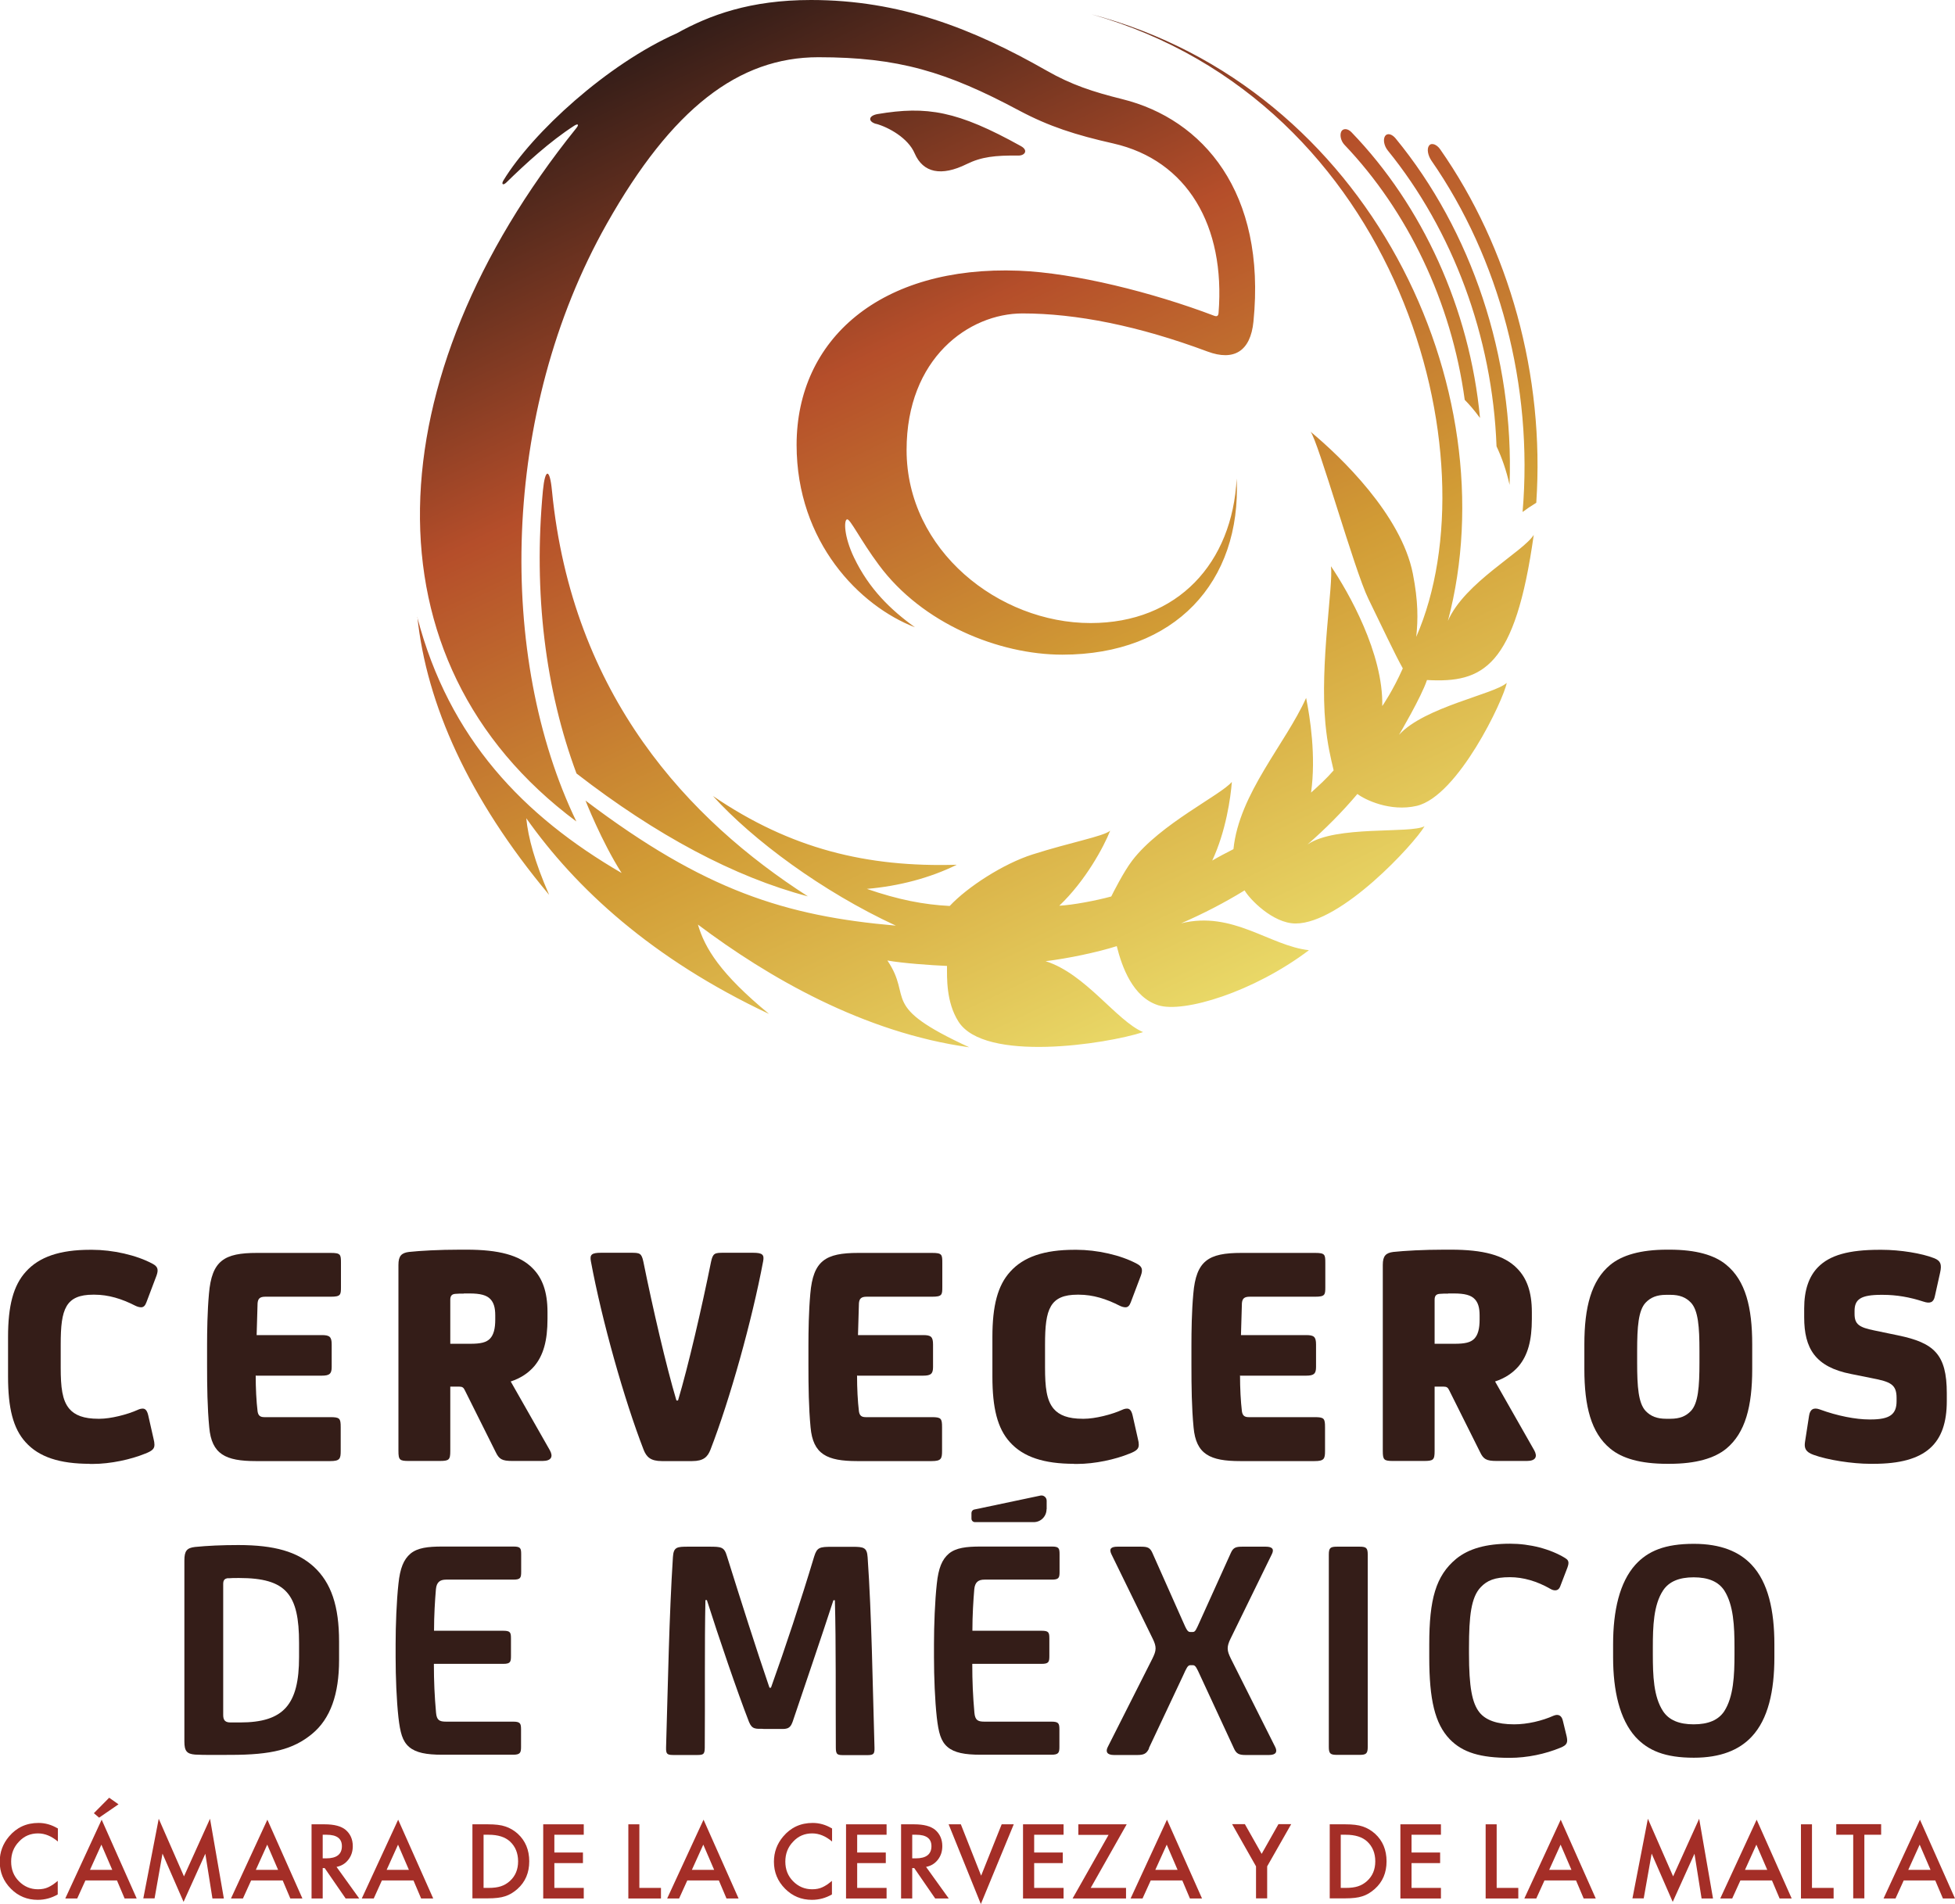 <svg width="77" height="75" viewBox="0 0 77 75" fill="none" xmlns="http://www.w3.org/2000/svg">
<g clip-path="url(#clip0_1_100)">
<path d="M3.538 57.659C2.348 57.659 1.534 57.392 1.01 56.81C0.513 56.265 0.317 55.453 0.317 54.224V52.664C0.317 51.435 0.524 50.634 1.021 50.089C1.544 49.507 2.359 49.229 3.549 49.229H3.634C4.422 49.229 5.374 49.432 6.019 49.785C6.204 49.886 6.252 49.998 6.167 50.239L5.765 51.302C5.718 51.43 5.654 51.494 5.559 51.494C5.485 51.494 5.4 51.467 5.326 51.43C4.803 51.163 4.279 50.997 3.718 50.997H3.671C3.136 50.997 2.809 51.136 2.623 51.451C2.438 51.767 2.391 52.237 2.391 52.963V53.866C2.391 54.641 2.449 55.159 2.729 55.49C2.946 55.746 3.3 55.885 3.872 55.885H3.919C4.358 55.885 5.014 55.72 5.427 55.533C5.485 55.506 5.548 55.485 5.622 55.485C5.718 55.485 5.792 55.549 5.839 55.752L6.046 56.665C6.072 56.767 6.083 56.842 6.083 56.906C6.083 57.061 6.009 57.146 5.718 57.258C5.157 57.488 4.353 57.664 3.65 57.664H3.528L3.538 57.659Z" fill="#341D18"/>
<path d="M10.071 54.17C10.071 54.689 10.097 55.196 10.145 55.592C10.171 55.768 10.256 55.821 10.414 55.821H13.006C13.382 55.821 13.419 55.869 13.419 56.217V57.157C13.419 57.461 13.382 57.552 13.006 57.552H10.076C8.886 57.552 8.336 57.285 8.241 56.222C8.167 55.447 8.156 54.614 8.156 53.775V53.001C8.156 52.456 8.167 51.654 8.23 50.96C8.341 49.656 8.828 49.352 10.118 49.352H13.027C13.419 49.352 13.429 49.416 13.429 49.747V50.698C13.429 51.003 13.419 51.077 13.027 51.077H10.451C10.235 51.077 10.161 51.152 10.145 51.334L10.108 52.589H12.673C12.98 52.589 13.064 52.653 13.064 52.958V53.845C13.064 54.112 12.98 54.187 12.673 54.187H10.081L10.071 54.17Z" fill="#341D18"/>
<path d="M17.735 57.151C17.735 57.504 17.687 57.547 17.311 57.547H16.106C15.741 57.547 15.693 57.509 15.693 57.151V49.822C15.693 49.469 15.815 49.352 16.106 49.314C16.555 49.266 17.285 49.224 18.126 49.224H18.38C19.634 49.224 20.474 49.437 20.982 49.961C21.358 50.34 21.564 50.874 21.564 51.686V51.953C21.564 52.803 21.405 53.385 21.04 53.818C20.808 54.085 20.506 54.288 20.115 54.416L21.659 57.13C21.791 57.37 21.723 57.547 21.368 57.547H20.178C19.766 57.547 19.655 57.472 19.522 57.194L18.306 54.758C18.258 54.657 18.211 54.619 18.089 54.619H17.735V57.157V57.151ZM18.269 50.955C18.137 50.955 18.026 50.955 17.93 50.965C17.809 50.976 17.735 51.029 17.735 51.195V52.931H18.523C18.935 52.931 19.157 52.878 19.3 52.728C19.443 52.578 19.506 52.333 19.506 51.98V51.815C19.506 51.51 19.448 51.318 19.321 51.179C19.173 51.013 18.909 50.949 18.496 50.949H18.264L18.269 50.955Z" fill="#341D18"/>
<path d="M26.705 55.164C27.107 53.818 27.641 51.51 28.006 49.699C28.08 49.357 28.154 49.346 28.503 49.346H29.657C30.032 49.346 30.106 49.421 30.058 49.678C29.619 52.012 28.747 55.132 27.98 57.109C27.869 57.387 27.71 57.552 27.261 57.552H26.07C25.621 57.552 25.462 57.387 25.351 57.109C24.584 55.132 23.706 52.012 23.272 49.678C23.225 49.421 23.299 49.346 23.674 49.346H24.843C25.198 49.346 25.267 49.357 25.34 49.699C25.706 51.51 26.24 53.818 26.642 55.164H26.7H26.705Z" fill="#341D18"/>
<path d="M33.756 54.17C33.756 54.689 33.782 55.196 33.83 55.592C33.856 55.768 33.941 55.821 34.099 55.821H36.691C37.067 55.821 37.104 55.869 37.104 56.217V57.157C37.104 57.461 37.067 57.552 36.691 57.552H33.761C32.571 57.552 32.021 57.285 31.925 56.222C31.852 55.447 31.841 54.614 31.841 53.775V53.001C31.841 52.456 31.852 51.654 31.915 50.96C32.026 49.656 32.513 49.352 33.803 49.352H36.712C37.104 49.352 37.114 49.416 37.114 49.747V50.698C37.114 51.003 37.104 51.077 36.712 51.077H34.136C33.92 51.077 33.846 51.152 33.83 51.334L33.793 52.589H36.358C36.665 52.589 36.749 52.653 36.749 52.958V53.845C36.749 54.112 36.665 54.187 36.358 54.187H33.766L33.756 54.17Z" fill="#341D18"/>
<path d="M42.308 57.659C41.118 57.659 40.304 57.392 39.78 56.81C39.283 56.265 39.087 55.453 39.087 54.224V52.664C39.087 51.435 39.293 50.634 39.791 50.089C40.314 49.507 41.129 49.229 42.319 49.229H42.403C43.191 49.229 44.144 49.432 44.789 49.785C44.974 49.886 45.022 49.998 44.937 50.239L44.535 51.302C44.487 51.43 44.424 51.494 44.329 51.494C44.255 51.494 44.17 51.467 44.096 51.43C43.572 51.163 43.049 50.997 42.488 50.997H42.44C41.906 50.997 41.578 51.136 41.393 51.451C41.208 51.767 41.16 52.237 41.16 52.963V53.866C41.16 54.641 41.219 55.159 41.499 55.49C41.716 55.746 42.07 55.885 42.641 55.885H42.689C43.128 55.885 43.784 55.72 44.197 55.533C44.255 55.506 44.318 55.485 44.392 55.485C44.487 55.485 44.561 55.549 44.609 55.752L44.815 56.665C44.842 56.767 44.852 56.842 44.852 56.906C44.852 57.061 44.778 57.146 44.487 57.258C43.927 57.488 43.123 57.664 42.419 57.664H42.298L42.308 57.659Z" fill="#341D18"/>
<path d="M48.84 54.17C48.84 54.689 48.867 55.196 48.914 55.592C48.941 55.768 49.026 55.821 49.184 55.821H51.776C52.151 55.821 52.188 55.869 52.188 56.217V57.157C52.188 57.461 52.151 57.552 51.776 57.552H48.846C47.656 57.552 47.105 57.285 47.01 56.222C46.936 55.447 46.926 54.614 46.926 53.775V53.001C46.926 52.456 46.936 51.654 47 50.96C47.111 49.656 47.597 49.352 48.888 49.352H51.797C52.188 49.352 52.199 49.416 52.199 49.747V50.698C52.199 51.003 52.188 51.077 51.797 51.077H49.221C49.004 51.077 48.93 51.152 48.914 51.334L48.877 52.589H51.443C51.749 52.589 51.834 52.653 51.834 52.958V53.845C51.834 54.112 51.749 54.187 51.443 54.187H48.851L48.84 54.17Z" fill="#341D18"/>
<path d="M56.504 57.151C56.504 57.504 56.457 57.547 56.081 57.547H54.875C54.51 57.547 54.463 57.509 54.463 57.151V49.822C54.463 49.469 54.584 49.352 54.875 49.314C55.325 49.266 56.055 49.224 56.896 49.224H57.15C58.403 49.224 59.244 49.437 59.752 49.961C60.127 50.34 60.334 50.874 60.334 51.686V51.953C60.334 52.803 60.175 53.385 59.81 53.818C59.577 54.085 59.276 54.288 58.885 54.416L60.429 57.13C60.561 57.37 60.492 57.547 60.138 57.547H58.948C58.535 57.547 58.424 57.472 58.292 57.194L57.076 54.758C57.028 54.657 56.98 54.619 56.859 54.619H56.504V57.157V57.151ZM57.039 50.955C56.906 50.955 56.795 50.955 56.7 50.965C56.578 50.976 56.504 51.029 56.504 51.195V52.931H57.292C57.705 52.931 57.927 52.878 58.07 52.728C58.213 52.578 58.276 52.333 58.276 51.98V51.815C58.276 51.51 58.218 51.318 58.091 51.179C57.943 51.013 57.679 50.949 57.266 50.949H57.033L57.039 50.955Z" fill="#341D18"/>
<path d="M69.013 53.93C69.013 55.389 68.744 56.441 67.993 57.061C67.532 57.44 66.802 57.659 65.755 57.659H65.66C64.613 57.659 63.883 57.445 63.423 57.061C62.666 56.441 62.402 55.389 62.402 53.93V52.953C62.402 51.494 62.672 50.442 63.423 49.822C63.883 49.443 64.613 49.224 65.66 49.224H65.755C66.802 49.224 67.532 49.437 67.993 49.822C68.749 50.442 69.013 51.494 69.013 52.953V53.93ZM66.935 53.209C66.935 52.269 66.887 51.612 66.596 51.307C66.4 51.104 66.157 51.003 65.792 51.003H65.623C65.258 51.003 65.015 51.104 64.819 51.307C64.528 51.612 64.481 52.269 64.481 53.209V53.679C64.481 54.619 64.528 55.276 64.819 55.581C65.015 55.784 65.258 55.885 65.623 55.885H65.792C66.157 55.885 66.4 55.784 66.596 55.581C66.887 55.276 66.935 54.619 66.935 53.679V53.209Z" fill="#341D18"/>
<path d="M73.657 57.659C72.964 57.659 71.981 57.509 71.43 57.306C71.113 57.194 71.055 57.039 71.092 56.799L71.251 55.773C71.288 55.506 71.436 55.431 71.674 55.517C72.367 55.773 73.097 55.912 73.62 55.912H73.678C74.435 55.912 74.699 55.709 74.699 55.191V55.063C74.699 54.529 74.456 54.427 73.737 54.288L72.912 54.122C71.489 53.845 71.06 53.107 71.06 51.889V51.537C71.06 50.816 71.245 50.281 71.605 49.913C72.065 49.443 72.811 49.229 74.028 49.229H74.112C74.842 49.229 75.694 49.368 76.18 49.56C76.434 49.662 76.487 49.801 76.413 50.132L76.207 51.056C76.159 51.296 76.027 51.361 75.757 51.27C75.212 51.093 74.699 51.003 74.149 51.003H74.102C73.287 51.003 73.044 51.179 73.044 51.638V51.751C73.044 52.157 73.213 52.285 73.832 52.408L74.757 52.6C76.17 52.894 76.677 53.337 76.677 54.881V55.186C76.677 56.858 75.863 57.659 73.795 57.659H73.647H73.657Z" fill="#341D18"/>
<path d="M7.685 69.113C7.357 69.086 7.262 68.974 7.262 68.595V61.468C7.262 61.089 7.357 60.971 7.685 60.934C8.172 60.886 8.732 60.859 9.388 60.859C10.822 60.859 11.71 61.126 12.355 61.709C13.048 62.344 13.355 63.268 13.355 64.663V65.384C13.355 66.73 13.017 67.703 12.287 68.301C11.546 68.91 10.695 69.124 9.076 69.124C8.6 69.124 8.04 69.134 7.69 69.113H7.685ZM8.997 62.163C8.849 62.173 8.791 62.237 8.791 62.392V67.553C8.791 67.767 8.875 67.847 9.082 67.847H9.457C11.171 67.847 11.779 67.147 11.779 65.272V64.716C11.779 62.804 11.282 62.157 9.42 62.157C9.235 62.157 9.113 62.157 8.997 62.168V62.163Z" fill="#341D18"/>
<path d="M17.089 65.549C17.089 66.233 17.116 66.816 17.174 67.462C17.2 67.756 17.306 67.815 17.565 67.815H20.205C20.485 67.815 20.522 67.879 20.522 68.119V68.814C20.522 69.043 20.485 69.118 20.205 69.118H17.417C16.799 69.118 16.386 69.043 16.116 68.814C15.846 68.584 15.762 68.242 15.693 67.649C15.619 66.976 15.582 66.052 15.582 65.277V64.759C15.582 64.022 15.619 63.06 15.693 62.387C15.757 61.767 15.899 61.425 16.169 61.196C16.449 60.966 16.851 60.918 17.423 60.918H20.221C20.501 60.918 20.527 60.982 20.527 61.222V61.917C20.527 62.147 20.501 62.221 20.221 62.221H17.571C17.338 62.221 17.195 62.312 17.169 62.601C17.132 63.044 17.095 63.616 17.095 64.235H19.819C20.099 64.235 20.125 64.299 20.125 64.54V65.234C20.125 65.464 20.099 65.539 19.819 65.539H17.095L17.089 65.549Z" fill="#341D18"/>
<path d="M30.069 68.098C29.762 68.098 29.619 68.124 29.498 67.82C29.048 66.666 28.292 64.449 27.842 63.028H27.784C27.747 64.754 27.773 66.949 27.758 68.835C27.758 69.129 27.684 69.129 27.403 69.129H26.589C26.308 69.129 26.224 69.129 26.234 68.835C26.308 66.324 26.356 63.621 26.504 61.329C26.531 60.934 26.663 60.923 27.112 60.923H27.927C28.413 60.923 28.525 60.934 28.63 61.292C29.191 63.081 29.773 64.919 30.307 66.479H30.365C30.926 64.919 31.534 63.081 32.068 61.308C32.179 60.955 32.275 60.928 32.761 60.928H33.576C34.025 60.928 34.147 60.955 34.173 61.345C34.332 63.642 34.369 66.329 34.443 68.84C34.454 69.134 34.369 69.134 34.089 69.134H33.274C32.994 69.134 32.92 69.134 32.92 68.84C32.909 66.949 32.931 64.759 32.883 63.033H32.825C32.364 64.454 31.608 66.661 31.217 67.825C31.106 68.141 30.936 68.103 30.635 68.103H30.064L30.069 68.098Z" fill="#341D18"/>
<path d="M38.294 65.549C38.294 66.233 38.32 66.816 38.378 67.462C38.405 67.756 38.511 67.815 38.77 67.815H41.409C41.689 67.815 41.726 67.879 41.726 68.119V68.814C41.726 69.043 41.689 69.118 41.409 69.118H38.622C38.003 69.118 37.59 69.043 37.321 68.814C37.051 68.584 36.966 68.242 36.897 67.649C36.823 66.976 36.786 66.052 36.786 65.277V64.759C36.786 64.022 36.823 63.06 36.897 62.387C36.961 61.767 37.104 61.425 37.373 61.196C37.654 60.966 38.056 60.918 38.627 60.918H41.425C41.705 60.918 41.732 60.982 41.732 61.222V61.917C41.732 62.147 41.705 62.221 41.425 62.221H38.775C38.542 62.221 38.4 62.312 38.373 62.601C38.336 63.044 38.299 63.616 38.299 64.235H41.023C41.303 64.235 41.33 64.299 41.33 64.54V65.234C41.33 65.464 41.303 65.539 41.023 65.539H38.299L38.294 65.549Z" fill="#341D18"/>
<path d="M45.26 68.862C45.164 69.075 45.053 69.129 44.799 69.129H43.874C43.604 69.129 43.535 69.001 43.63 68.814L45.392 65.325C45.466 65.17 45.514 65.058 45.514 64.93C45.514 64.818 45.476 64.7 45.402 64.55L43.773 61.217C43.678 61.014 43.747 60.923 44.017 60.923H44.926C45.18 60.923 45.291 60.95 45.386 61.163L46.593 63.877C46.725 64.182 46.778 64.283 46.873 64.283H46.984C47.079 64.283 47.116 64.182 47.254 63.877L48.481 61.163C48.576 60.95 48.687 60.923 48.941 60.923H49.851C50.12 60.923 50.189 61.025 50.094 61.217L48.465 64.55C48.391 64.7 48.354 64.818 48.354 64.93C48.354 65.058 48.401 65.17 48.475 65.325L50.226 68.814C50.321 69.006 50.253 69.129 49.983 69.129H49.057C48.803 69.129 48.692 69.081 48.597 68.862L47.27 65.998C47.137 65.704 47.084 65.592 46.989 65.592H46.878C46.783 65.592 46.73 65.704 46.598 65.998L45.249 68.862H45.26Z" fill="#341D18"/>
<path d="M53.87 68.808C53.87 69.075 53.807 69.124 53.542 69.124H52.664C52.395 69.124 52.337 69.075 52.337 68.808V61.238C52.337 60.971 52.395 60.923 52.664 60.923H53.542C53.812 60.923 53.87 60.971 53.87 61.238V68.808Z" fill="#341D18"/>
<path d="M61.651 61.377C61.783 61.452 61.809 61.543 61.735 61.746L61.444 62.505C61.37 62.681 61.201 62.67 61.053 62.579C60.54 62.285 59.995 62.125 59.472 62.125C58.874 62.125 58.572 62.253 58.319 62.52C57.943 62.916 57.858 63.648 57.858 64.903V65.133C57.858 66.452 57.98 67.088 58.271 67.451C58.514 67.756 58.964 67.921 59.636 67.921C60.159 67.921 60.741 67.783 61.191 67.58C61.376 67.505 61.508 67.569 61.556 67.783L61.704 68.392C61.751 68.621 61.741 68.734 61.45 68.846C60.868 69.086 60.159 69.241 59.456 69.241C58.324 69.241 57.61 69.038 57.097 68.504C56.515 67.895 56.293 66.944 56.293 65.282V64.775C56.293 63.001 56.547 62.072 57.351 61.404C57.848 60.998 58.541 60.806 59.477 60.806C60.254 60.806 61.058 61.009 61.656 61.377H61.651Z" fill="#341D18"/>
<path d="M69.886 65.282C69.886 66.602 69.643 67.719 68.987 68.413C68.5 68.931 67.77 69.236 66.713 69.236C65.581 69.236 64.914 68.958 64.412 68.413C63.793 67.719 63.534 66.602 63.534 65.282V64.764C63.534 63.445 63.788 62.328 64.412 61.634C64.909 61.089 65.581 60.811 66.713 60.811C67.77 60.811 68.5 61.115 68.987 61.634C69.643 62.328 69.886 63.445 69.886 64.764V65.282ZM68.315 64.892C68.315 64.054 68.278 63.22 67.913 62.649C67.68 62.296 67.278 62.13 66.707 62.13C66.136 62.13 65.734 62.296 65.501 62.649C65.126 63.22 65.099 64.059 65.099 64.892V65.16C65.099 65.998 65.126 66.832 65.501 67.403C65.734 67.756 66.136 67.921 66.707 67.921C67.278 67.921 67.68 67.756 67.913 67.403C68.278 66.832 68.315 65.993 68.315 65.16V64.892Z" fill="#341D18"/>
<path d="M41.224 59.449V59.112C41.224 58.984 41.108 58.888 40.986 58.909L38.378 59.459C38.31 59.47 38.262 59.529 38.262 59.598V59.817C38.262 59.897 38.325 59.956 38.4 59.956H40.716C40.996 59.956 41.219 59.727 41.219 59.449" fill="#341D18"/>
<path d="M34.512 4.883C34.173 4.787 34.2 4.557 34.565 4.493C36.511 4.167 37.707 4.365 40.208 5.754C40.51 5.919 40.367 6.128 40.113 6.128C39.193 6.117 38.659 6.176 38.072 6.464C37.077 6.956 36.358 6.811 36.025 6.042C35.766 5.433 34.993 5.011 34.507 4.877L34.512 4.883ZM16.439 24.302C16.799 27.721 18.443 31.439 21.628 35.248C21.061 33.95 20.802 32.994 20.728 32.23C22.669 34.981 25.668 37.764 30.291 39.939C28.371 38.357 27.763 37.353 27.488 36.418C30.265 38.507 34.025 40.676 38.177 41.253C34.581 39.597 35.982 39.356 34.951 37.834C35.538 37.941 36.675 38.021 37.299 38.048C37.299 38.512 37.262 39.469 37.749 40.238C38.775 41.862 43.567 41.13 45.022 40.655C43.958 40.195 42.758 38.357 41.182 37.861C42.033 37.759 43.218 37.513 43.985 37.268C44.191 38.096 44.62 39.282 45.619 39.597C46.619 39.912 49.369 39.079 51.554 37.428C50.009 37.257 48.55 35.863 46.518 36.37C47.38 35.996 48.221 35.563 49.02 35.072C49.205 35.403 50.131 36.376 51.03 36.376C52.828 36.376 55.711 33.229 56.108 32.545C55.542 32.85 52.601 32.497 51.495 33.266C52.199 32.652 52.86 31.989 53.463 31.274C53.754 31.498 54.748 31.984 55.796 31.744C57.43 31.364 59.228 27.545 59.345 26.898C58.869 27.342 56.102 27.844 55.103 28.944C55.103 28.944 55.986 27.448 56.203 26.786C58.414 26.909 59.678 26.284 60.408 21.07C59.985 21.743 57.679 22.95 57.028 24.457C59.45 15.306 53.96 3.462 42.985 0.561C55.15 4.028 58.863 18.019 55.78 25.087C55.854 24.393 55.859 23.688 55.648 22.603C55.193 20.279 52.797 17.982 51.617 17.004C51.919 17.368 53.347 22.47 53.892 23.581C54.436 24.692 54.928 25.75 55.251 26.327C54.859 27.213 54.442 27.812 54.442 27.812C54.489 25.744 53.109 23.314 52.421 22.304C52.522 23.036 51.977 26.134 52.204 28.517C52.284 29.34 52.411 29.847 52.527 30.344C52.247 30.67 51.945 30.942 51.638 31.22C51.839 29.778 51.596 28.25 51.443 27.491C50.633 29.297 48.803 31.258 48.581 33.448C48.301 33.592 48.02 33.736 47.745 33.897C48.285 32.743 48.47 31.423 48.518 30.798C48.089 31.316 45.699 32.454 44.598 33.891C44.249 34.345 43.821 35.206 43.768 35.312C43.16 35.478 42.25 35.649 41.721 35.676C42.752 34.698 43.472 33.362 43.726 32.721C43.456 32.946 42.181 33.175 40.669 33.656C39.521 34.02 38.103 34.938 37.405 35.686C36.384 35.633 35.401 35.446 34.142 35.013C35.401 34.906 36.638 34.581 37.685 34.062C34.142 34.169 31.137 33.437 28.08 31.354C29.651 33.09 32.386 35.12 35.284 36.461C30.936 36.082 27.752 35.083 23.061 31.535C23.061 31.535 23.701 33.165 24.484 34.388C20.617 32.139 17.692 29.105 16.433 24.307L16.439 24.302ZM31.375 17.523C31.375 21.358 33.867 23.875 36.035 24.708C35.078 24.019 34.232 23.201 33.639 21.967C33.237 21.129 33.232 20.482 33.364 20.456C33.486 20.434 33.898 21.289 34.618 22.256C36.326 24.564 39.341 25.787 41.843 25.787C46.27 25.787 48.898 22.929 48.708 18.848C48.539 22.17 46.392 24.542 42.953 24.542C39.346 24.542 35.707 21.684 35.707 17.726C35.707 14.109 38.161 12.346 40.272 12.346C42.382 12.346 44.842 12.832 47.56 13.847C48.592 14.232 49.253 13.842 49.369 12.666C49.877 7.575 47.38 4.691 44.202 3.905C43.043 3.617 42.197 3.339 41.224 2.783C38.31 1.122 35.443 0 31.941 0C29.551 0 27.948 0.593 26.652 1.314C23.918 2.527 20.977 5.219 19.829 7.105C19.739 7.255 19.808 7.314 19.935 7.196C20.697 6.453 21.659 5.567 22.617 4.952C22.759 4.861 22.828 4.894 22.685 5.064C14.804 14.873 14.18 26.012 22.701 32.358C19.596 25.921 19.692 16.262 23.902 8.809C26.462 4.274 29.09 2.254 32.232 2.254C35.374 2.254 37.273 2.821 40.14 4.354C41.314 4.979 42.361 5.316 43.853 5.652C46.762 6.315 48.269 8.895 47.994 12.33C47.983 12.447 47.931 12.479 47.82 12.437C45.402 11.518 42.329 10.749 40.129 10.663C34.692 10.455 31.375 13.356 31.375 17.528V17.523ZM31.82 35.307C27.149 32.31 22.532 27.422 21.739 19.323C21.654 18.431 21.469 18.442 21.384 19.318C21.003 23.362 21.485 27.187 22.706 30.467C25.843 32.898 28.932 34.548 31.82 35.307ZM57.689 15.749C57.848 15.909 58.059 16.144 58.292 16.465C57.885 12.143 56.018 8.099 53.23 5.209C53.072 5.043 52.887 5.059 52.828 5.182C52.76 5.321 52.812 5.551 52.95 5.7C55.441 8.313 57.166 11.892 57.689 15.744V15.749ZM58.943 17.581C59.149 18.019 59.329 18.527 59.456 19.099C59.641 14.056 57.948 9.076 54.965 5.449C54.838 5.294 54.643 5.214 54.547 5.369C54.468 5.503 54.516 5.748 54.658 5.925C57.213 9.071 58.784 13.249 58.943 17.587V17.581ZM56.716 5.871C56.594 5.7 56.388 5.604 56.288 5.732C56.187 5.86 56.24 6.122 56.377 6.325C59.054 10.182 60.392 15.199 59.969 20.167C60.112 20.06 60.297 19.932 60.508 19.804C60.847 14.787 59.435 9.755 56.716 5.871Z" fill="url(#paint0_linear_1_100)"/>
<path d="M2.28 72.014V72.537C2.026 72.323 1.767 72.217 1.497 72.217C1.201 72.217 0.947 72.323 0.746 72.543C0.539 72.756 0.439 73.018 0.439 73.328C0.439 73.638 0.539 73.894 0.746 74.103C0.952 74.311 1.201 74.418 1.497 74.418C1.65 74.418 1.782 74.391 1.888 74.343C1.946 74.316 2.01 74.284 2.073 74.241C2.137 74.199 2.206 74.145 2.274 74.087V74.621C2.026 74.765 1.761 74.834 1.486 74.834C1.074 74.834 0.719 74.69 0.428 74.396C0.138 74.103 -0.011 73.75 -0.011 73.333C-0.011 72.959 0.111 72.628 0.354 72.34C0.656 71.982 1.042 71.805 1.518 71.805C1.777 71.805 2.031 71.875 2.269 72.019L2.28 72.014Z" fill="#A42E27"/>
<path d="M4.602 74.07H3.364L3.041 74.781H2.571L4.004 71.677L5.384 74.781H4.908L4.607 74.07H4.602ZM4.422 73.654L3.993 72.66L3.544 73.654H4.422ZM4.665 71.073L3.903 71.597L3.697 71.421L4.3 70.812L4.67 71.073H4.665Z" fill="#A42E27"/>
<path d="M5.644 74.781L6.252 71.64L7.246 73.91L8.272 71.64L8.817 74.781H8.367L8.087 73.018L7.23 74.915L6.4 73.013L6.088 74.776H5.638L5.644 74.781Z" fill="#A42E27"/>
<path d="M11.129 74.07H9.891L9.568 74.781H9.097L10.531 71.677L11.911 74.781H11.435L11.134 74.07H11.129ZM10.954 73.654L10.525 72.66L10.076 73.654H10.954Z" fill="#A42E27"/>
<path d="M13.255 73.536L14.149 74.781H13.614L12.789 73.584H12.71V74.781H12.271V71.859H12.784C13.165 71.859 13.44 71.933 13.614 72.078C13.8 72.238 13.895 72.452 13.895 72.719C13.895 72.927 13.836 73.103 13.72 73.253C13.604 73.403 13.45 73.499 13.255 73.536ZM12.71 73.2H12.847C13.26 73.2 13.466 73.039 13.466 72.719C13.466 72.42 13.265 72.27 12.863 72.27H12.71V73.2Z" fill="#A42E27"/>
<path d="M16.28 74.07H15.042L14.72 74.781H14.249L15.682 71.677L17.063 74.781H16.587L16.285 74.07H16.28ZM16.106 73.654L15.677 72.66L15.228 73.654H16.106Z" fill="#A42E27"/>
<path d="M18.607 74.781V71.859H19.216C19.506 71.859 19.734 71.885 19.903 71.944C20.083 72.003 20.247 72.099 20.395 72.233C20.691 72.505 20.845 72.868 20.845 73.317C20.845 73.766 20.691 74.129 20.379 74.407C20.221 74.546 20.062 74.642 19.887 74.695C19.729 74.749 19.501 74.776 19.205 74.776H18.607V74.781ZM19.046 74.364H19.242C19.438 74.364 19.602 74.343 19.729 74.3C19.861 74.257 19.977 74.188 20.083 74.092C20.3 73.894 20.406 73.638 20.406 73.317C20.406 72.997 20.3 72.735 20.088 72.537C19.898 72.361 19.618 72.27 19.242 72.27H19.046V74.364Z" fill="#A42E27"/>
<path d="M22.992 72.27H21.834V72.97H22.96V73.387H21.834V74.364H22.992V74.781H21.395V71.859H22.992V72.275V72.27Z" fill="#A42E27"/>
<path d="M25.182 71.859V74.364H26.033V74.781H24.748V71.859H25.187H25.182Z" fill="#A42E27"/>
<path d="M28.308 74.07H27.07L26.747 74.781H26.277L27.71 71.677L29.09 74.781H28.614L28.313 74.07H28.308ZM28.128 73.654L27.7 72.66L27.25 73.654H28.128Z" fill="#A42E27"/>
<path d="M32.772 72.014V72.537C32.518 72.323 32.259 72.217 31.989 72.217C31.693 72.217 31.439 72.323 31.238 72.543C31.032 72.756 30.931 73.018 30.931 73.328C30.931 73.638 31.032 73.894 31.238 74.103C31.444 74.311 31.693 74.418 31.989 74.418C32.142 74.418 32.275 74.391 32.38 74.343C32.439 74.316 32.502 74.284 32.566 74.241C32.629 74.199 32.698 74.145 32.767 74.087V74.621C32.518 74.765 32.254 74.834 31.978 74.834C31.566 74.834 31.212 74.69 30.921 74.396C30.63 74.103 30.482 73.75 30.482 73.333C30.482 72.959 30.603 72.628 30.846 72.34C31.148 71.982 31.534 71.805 32.01 71.805C32.269 71.805 32.523 71.875 32.761 72.019L32.772 72.014Z" fill="#A42E27"/>
<path d="M34.919 72.27H33.761V72.97H34.888V73.387H33.761V74.364H34.919V74.781H33.322V71.859H34.919V72.275V72.27Z" fill="#A42E27"/>
<path d="M36.474 73.536L37.368 74.781H36.834L36.009 73.584H35.929V74.781H35.49V71.859H36.004C36.384 71.859 36.659 71.933 36.834 72.078C37.019 72.238 37.114 72.452 37.114 72.719C37.114 72.927 37.056 73.103 36.94 73.253C36.823 73.403 36.67 73.499 36.474 73.536ZM35.929 73.2H36.067C36.48 73.2 36.686 73.039 36.686 72.719C36.686 72.42 36.485 72.27 36.083 72.27H35.929V73.2Z" fill="#A42E27"/>
<path d="M37.844 71.859L38.643 73.883L39.452 71.859H39.928L38.632 75L37.363 71.859H37.839H37.844Z" fill="#A42E27"/>
<path d="M41.89 72.27H40.732V72.97H41.859V73.387H40.732V74.364H41.89V74.781H40.293V71.859H41.89V72.275V72.27Z" fill="#A42E27"/>
<path d="M42.964 74.364H44.35V74.781H42.245L43.662 72.275H42.472V71.859H44.376L42.959 74.364H42.964Z" fill="#A42E27"/>
<path d="M46.561 74.07H45.323L45 74.781H44.53L45.963 71.677L47.343 74.781H46.867L46.566 74.07H46.561ZM46.381 73.654L45.953 72.66L45.503 73.654H46.381Z" fill="#A42E27"/>
<path d="M49.47 73.515L48.528 71.853H49.031L49.692 73.023L50.353 71.853H50.855L49.909 73.515V74.776H49.47V73.515Z" fill="#A42E27"/>
<path d="M52.373 74.781V71.859H52.982C53.273 71.859 53.5 71.885 53.669 71.944C53.849 72.003 54.013 72.099 54.161 72.233C54.458 72.505 54.611 72.868 54.611 73.317C54.611 73.766 54.458 74.129 54.145 74.407C53.987 74.546 53.828 74.642 53.654 74.695C53.495 74.749 53.267 74.776 52.971 74.776H52.373V74.781ZM52.807 74.364H53.003C53.199 74.364 53.363 74.343 53.49 74.3C53.622 74.257 53.738 74.188 53.844 74.092C54.061 73.894 54.167 73.638 54.167 73.317C54.167 72.997 54.061 72.735 53.849 72.537C53.659 72.361 53.379 72.27 53.003 72.27H52.807V74.364Z" fill="#A42E27"/>
<path d="M56.753 72.27H55.595V72.97H56.721V73.387H55.595V74.364H56.753V74.781H55.156V71.859H56.753V72.275V72.27Z" fill="#A42E27"/>
<path d="M58.948 71.859V74.364H59.8V74.781H58.514V71.859H58.953H58.948Z" fill="#A42E27"/>
<path d="M62.069 74.07H60.831L60.508 74.781H60.038L61.471 71.677L62.851 74.781H62.375L62.074 74.07H62.069ZM61.894 73.654L61.466 72.66L61.016 73.654H61.894Z" fill="#A42E27"/>
<path d="M64.295 74.781L64.904 71.64L65.898 73.91L66.924 71.64L67.469 74.781H67.019L66.739 73.018L65.882 74.915L65.052 73.013L64.74 74.776H64.29L64.295 74.781Z" fill="#A42E27"/>
<path d="M69.785 74.07H68.548L68.225 74.781H67.754L69.188 71.677L70.568 74.781H70.092L69.791 74.07H69.785ZM69.606 73.654L69.177 72.66L68.728 73.654H69.606Z" fill="#A42E27"/>
<path d="M71.367 71.859V74.364H72.219V74.781H70.933V71.859H71.372H71.367Z" fill="#A42E27"/>
<path d="M73.43 72.27V74.776H72.991V72.27H72.324V71.853H74.091V72.27H73.43Z" fill="#A42E27"/>
<path d="M76.217 74.07H74.98L74.657 74.781H74.186L75.62 71.677L77 74.781H76.524L76.222 74.07H76.217ZM76.037 73.654L75.609 72.66L75.159 73.654H76.037Z" fill="#A42E27"/>
</g>
<defs>
<linearGradient id="paint0_linear_1_100" x1="29.334" y1="0.016" x2="47.899" y2="39.434" gradientUnits="userSpaceOnUse">
<stop stop-color="#341D18"/>
<stop offset="0.34" stop-color="#B54E2A"/>
<stop offset="0.67" stop-color="#D19B35"/>
<stop offset="1" stop-color="#E9D867"/>
</linearGradient>
<clipPath id="clip0_1_100">
<rect width="77" height="75" fill="white"/>
</clipPath>
</defs>
</svg>
